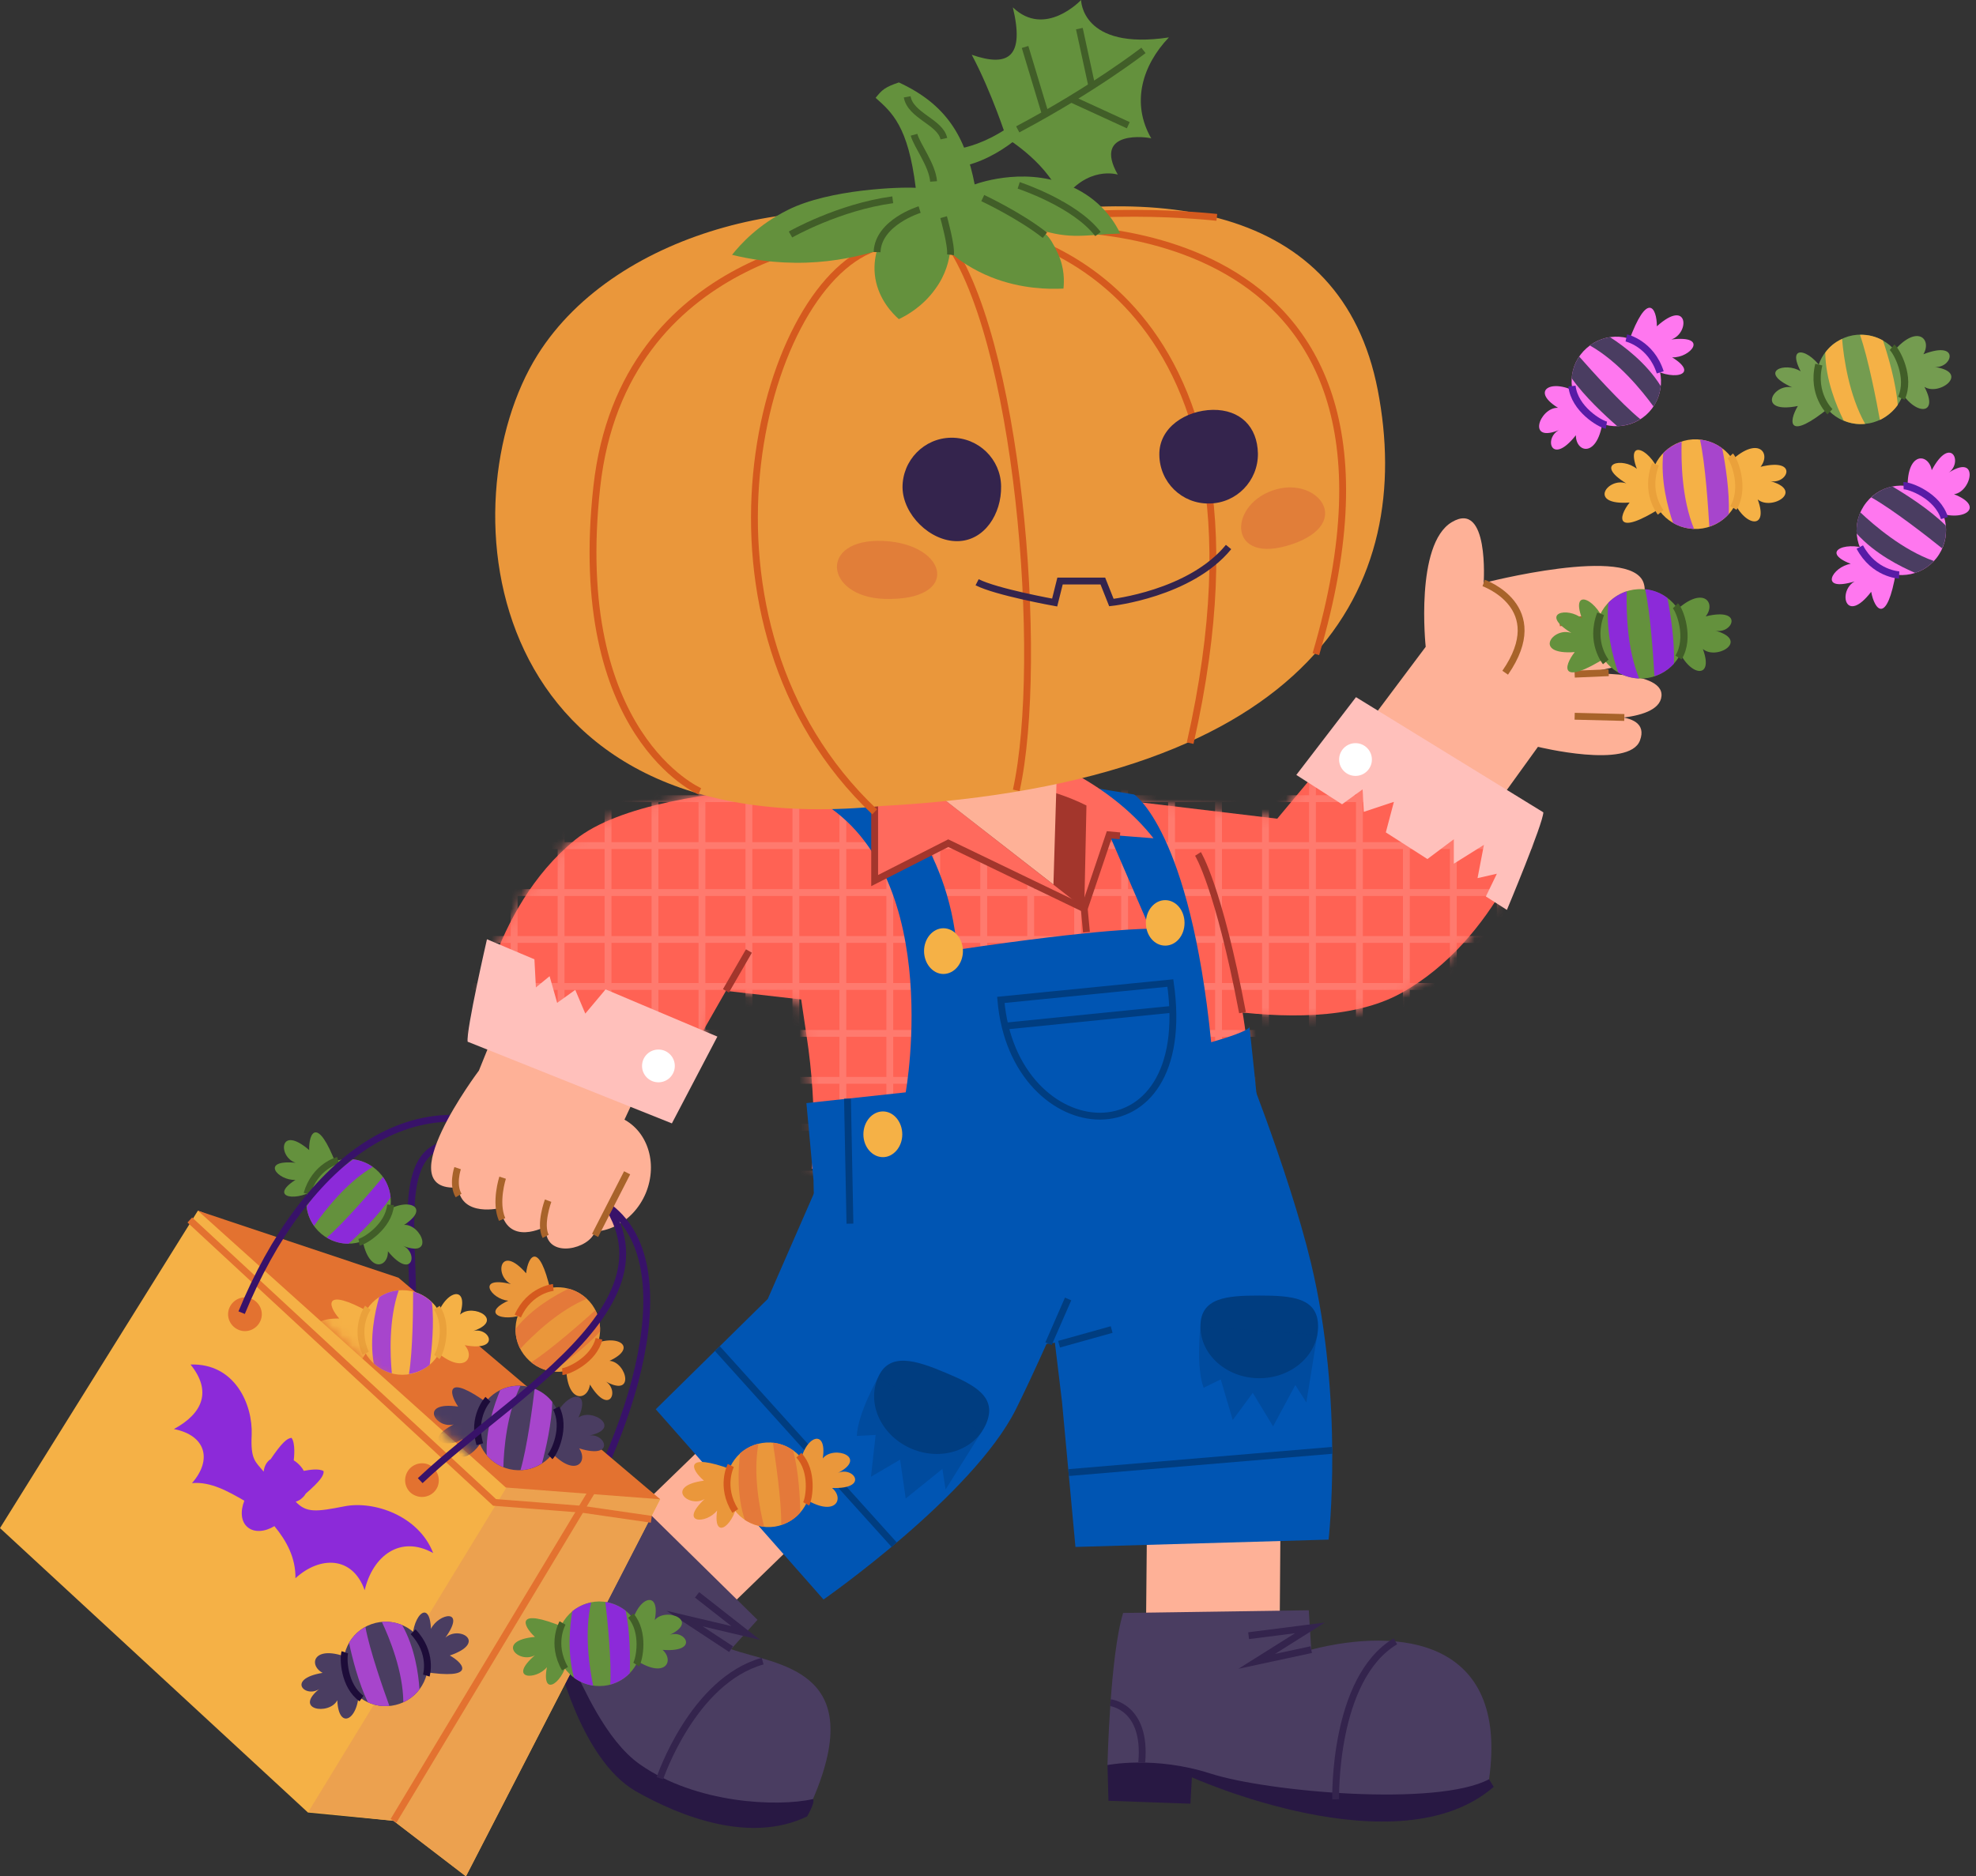 <svg width="199" height="189" viewBox="0 0 199 189" fill="none" xmlns="http://www.w3.org/2000/svg">
<rect x="0" y="0" width="199" height="189" fill="#333333" stroke="none"/>
<path d="M50.939 159.715L48.451 162.301L54.043 168.36L56.038 166.612C56.038 166.612 58.403 177.228 64.068 180.455C68.502 182.967 75.522 185.751 81.286 182.967C82.172 181.415 81.877 181.218 81.877 181.218C81.877 181.218 58.033 169.74 57.048 164.518C56.062 159.32 50.939 159.715 50.939 159.715Z" fill="#281843"/>
<path d="M72.196 144.345L62.639 153.606L72.985 162.302L82.172 153.385L72.196 144.345Z" fill="#FEB197"/>
<path d="M62.96 150.06L76.286 163.164L73.626 166.12C78.207 167.746 87.518 168.066 81.877 181.219C78.306 182.032 70.079 181.687 64.438 177.722C60.965 175.283 58.674 169.741 57.639 167.696C54.979 162.401 50.94 159.716 50.94 159.716C50.94 159.716 58.969 152.104 62.96 150.06Z" fill="#4A3D61"/>
<path d="M66.457 179.124C66.457 179.124 69.758 169.296 76.803 167.325" stroke="#34244D" stroke-width="0.69" stroke-miterlimit="10"/>
<path d="M70.201 160.651L75.103 164.494L68.945 163.041L73.625 166.12" stroke="#34244D" stroke-width="0.69" stroke-miterlimit="10"/>
<path d="M55.521 156.464C55.521 156.464 57.812 159.346 53.452 162.942" stroke="#1D0C39" stroke-width="0.69" stroke-miterlimit="10"/>
<path d="M83.65 116.363L77.32 130.846L66.039 141.955L82.936 161.119C82.936 161.119 97.986 150.626 102.322 141.931C105.918 134.714 111.78 120.526 111.78 120.526L83.65 116.363Z" fill="#0055B3"/>
<path d="M72.246 135.846L90.055 155.601" stroke="#003D80" stroke-width="0.69" stroke-miterlimit="10"/>
<path d="M99.316 143.409C98.183 146.07 94.833 147.203 91.828 145.946C88.798 144.665 87.271 141.463 88.404 138.803C89.513 136.143 92.222 137.005 95.252 138.286C98.257 139.542 100.449 140.749 99.316 143.409Z" fill="#003D80"/>
<path opacity="0.4" d="M88.404 138.802C88.404 138.802 86.385 142.374 86.286 144.64C88.183 144.542 88.183 144.542 88.183 144.542L87.715 148.754L90.646 147.029L91.213 150.946L94.907 147.965L95.228 150.034L98.898 144.172L88.404 138.802Z" fill="#003D80"/>
<path d="M111.534 177.795L111.632 181.392L119.884 181.687L120.032 179.027C120.032 179.027 140.772 188.387 150.428 179.988C149.96 179.224 149.96 179.224 149.96 179.224C149.96 179.224 123.653 179.815 119.244 176.859C114.859 173.879 111.534 177.795 111.534 177.795Z" fill="#281843"/>
<path d="M115.524 151.881L115.401 165.183L128.875 163.951L128.973 151.142L115.524 151.881Z" fill="#FEB197"/>
<path d="M113.11 162.474L131.806 162.203L132.052 166.169C140.895 163.902 151.955 165.06 149.96 179.223C144.688 182.032 127.594 180.48 121.928 178.657C116.288 176.834 111.534 177.795 111.534 177.795C111.534 177.795 111.78 166.76 113.11 162.474Z" fill="#4A3D61"/>
<path d="M134.515 181.243C134.515 181.243 134.22 169.1 140.526 165.331" stroke="#34244D" stroke-width="0.69" stroke-miterlimit="10"/>
<path d="M125.746 164.764L131.929 163.976L126.559 167.35L132.052 166.168" stroke="#34244D" stroke-width="0.69" stroke-miterlimit="10"/>
<path d="M111.829 171.514C111.829 171.514 115.499 171.908 114.982 177.549" stroke="#34244D" stroke-width="0.69" stroke-miterlimit="10"/>
<path d="M104.341 119.541L106.952 141.192L108.307 155.824L133.801 155.085C133.801 155.085 135.378 141.192 132.028 127.226C129.762 117.792 124.613 105.156 124.613 105.156L104.341 119.541Z" fill="#0055B3"/>
<path d="M107.617 148.335L134.171 146.093" stroke="#003D80" stroke-width="0.69" stroke-miterlimit="10"/>
<path d="M132.742 133.606C132.742 136.488 130.082 138.828 126.83 138.828C123.554 138.828 120.894 136.488 120.894 133.606C120.894 130.7 123.554 130.503 126.83 130.503C130.082 130.503 132.742 130.7 132.742 133.606Z" fill="#003D80"/>
<path opacity="0.4" d="M120.894 133.606C120.894 133.606 120.426 137.645 121.214 139.788C122.939 138.951 122.939 138.951 122.939 138.951L124.146 143.04L126.166 140.306L128.21 143.68L130.451 139.517L131.56 141.266L132.668 134.443L120.894 133.606Z" fill="#003D80"/>
<path d="M112.248 99.342C112.248 99.342 131.338 105.475 141.117 100.032C150.92 94.612 154.59 82.567 154.59 82.567L136.658 72.838L128.628 82.469L101.878 79.267" fill="#FF6254"/>
<path d="M95.375 79.069C95.375 79.069 66.58 77.591 57.934 84.586C49.313 91.582 47.81 104.07 47.81 104.07L66.925 110.647L73.108 99.809L86.212 101.311" fill="#FF6254"/>
<path d="M98.109 78.97C78.231 78.6 78.207 84.586 81.212 104.218C82.444 112.223 81.754 117.716 81.754 117.716C108.677 121.312 125.352 116.829 125.352 116.829C125.352 116.829 131.56 79.561 98.109 78.97Z" fill="#FF6254"/>
<mask id="mask0_125_202" style="mask-type:luminance" maskUnits="userSpaceOnUse" x="47" y="72" width="108" height="48">
<path d="M136.663 72.839L128.626 82.46L104.312 79.561C102.415 79.214 100.358 79.004 98.119 78.965C96.587 78.938 95.188 78.953 93.885 79.004C87.88 78.815 65.395 78.537 57.947 84.584C49.318 91.584 47.798 104.06 47.798 104.06L66.918 110.639L73.115 99.809L80.68 100.671C80.841 101.799 81.016 102.98 81.207 104.213C82.433 112.221 81.751 117.724 81.751 117.724C108.689 121.308 125.357 116.82 125.357 116.82C125.357 116.82 126.505 109.908 125.143 101.991C130.653 102.582 136.796 102.442 141.127 100.04C150.925 94.606 154.583 82.571 154.583 82.571L136.663 72.839Z" fill="white"/>
</mask>
<g mask="url(#mask0_125_202)">
<path d="M51.777 67.762C51.777 67.811 51.777 129.736 51.777 129.736" stroke="#FF7A6E" stroke-width="0.69" stroke-miterlimit="10"/>
<path d="M56.506 67.762C56.506 67.811 56.506 129.736 56.506 129.736" stroke="#FF7A6E" stroke-width="0.69" stroke-miterlimit="10"/>
<path d="M61.235 67.762C61.235 67.811 61.235 129.736 61.235 129.736" stroke="#FF7A6E" stroke-width="0.69" stroke-miterlimit="10"/>
<path d="M65.964 67.762C65.964 67.811 65.964 129.736 65.964 129.736" stroke="#FF7A6E" stroke-width="0.69" stroke-miterlimit="10"/>
<path d="M70.694 67.762C70.694 67.811 70.694 129.736 70.694 129.736" stroke="#FF7A6E" stroke-width="0.69" stroke-miterlimit="10"/>
<path d="M75.423 67.762C75.423 67.811 75.423 129.736 75.423 129.736" stroke="#FF7A6E" stroke-width="0.69" stroke-miterlimit="10"/>
<path d="M80.152 67.762C80.152 67.811 80.152 129.736 80.152 129.736" stroke="#FF7A6E" stroke-width="0.69" stroke-miterlimit="10"/>
<path d="M84.882 67.762C84.882 67.811 84.882 129.736 84.882 129.736" stroke="#FF7A6E" stroke-width="0.69" stroke-miterlimit="10"/>
<path d="M89.611 67.762C89.611 67.811 89.611 129.736 89.611 129.736" stroke="#FF7A6E" stroke-width="0.69" stroke-miterlimit="10"/>
<path d="M94.341 67.762C94.341 67.811 94.341 129.736 94.341 129.736" stroke="#FF7A6E" stroke-width="0.69" stroke-miterlimit="10"/>
<path d="M99.07 67.762C99.07 67.811 99.07 129.736 99.07 129.736" stroke="#FF7A6E" stroke-width="0.69" stroke-miterlimit="10"/>
<path d="M103.799 67.762C103.799 67.811 103.799 129.736 103.799 129.736" stroke="#FF7A6E" stroke-width="0.69" stroke-miterlimit="10"/>
<path d="M108.528 67.762C108.528 67.811 108.528 129.736 108.528 129.736" stroke="#FF7A6E" stroke-width="0.69" stroke-miterlimit="10"/>
<path d="M113.258 67.762C113.258 67.811 113.258 129.736 113.258 129.736" stroke="#FF7A6E" stroke-width="0.69" stroke-miterlimit="10"/>
<path d="M117.987 67.762C117.987 67.811 117.987 129.736 117.987 129.736" stroke="#FF7A6E" stroke-width="0.69" stroke-miterlimit="10"/>
<path d="M122.717 67.762C122.717 67.811 122.717 129.736 122.717 129.736" stroke="#FF7A6E" stroke-width="0.69" stroke-miterlimit="10"/>
<path d="M127.446 67.762C127.446 67.811 127.446 129.736 127.446 129.736" stroke="#FF7A6E" stroke-width="0.69" stroke-miterlimit="10"/>
<path d="M132.175 67.762C132.175 67.811 132.175 129.736 132.175 129.736" stroke="#FF7A6E" stroke-width="0.69" stroke-miterlimit="10"/>
<path d="M136.904 67.762C136.904 67.811 136.904 129.736 136.904 129.736" stroke="#FF7A6E" stroke-width="0.69" stroke-miterlimit="10"/>
<path d="M141.634 67.762C141.634 67.811 141.634 129.736 141.634 129.736" stroke="#FF7A6E" stroke-width="0.69" stroke-miterlimit="10"/>
<path d="M146.363 67.762C146.363 67.811 146.363 129.736 146.363 129.736" stroke="#FF7A6E" stroke-width="0.69" stroke-miterlimit="10"/>
<path d="M151.093 67.762C151.093 67.811 151.093 129.736 151.093 129.736" stroke="#FF7A6E" stroke-width="0.69" stroke-miterlimit="10"/>
<path d="M155.428 75.719C155.329 75.719 45.988 75.719 45.988 75.719" stroke="#FF7A6E" stroke-width="0.69" stroke-miterlimit="10"/>
<path d="M155.428 80.449C155.329 80.449 45.988 80.449 45.988 80.449" stroke="#FF7A6E" stroke-width="0.69" stroke-miterlimit="10"/>
<path d="M155.428 85.177C155.329 85.177 45.988 85.177 45.988 85.177" stroke="#FF7A6E" stroke-width="0.69" stroke-miterlimit="10"/>
<path d="M155.428 89.907C155.329 89.907 45.988 89.907 45.988 89.907" stroke="#FF7A6E" stroke-width="0.69" stroke-miterlimit="10"/>
<path d="M155.428 94.636C155.329 94.636 45.988 94.636 45.988 94.636" stroke="#FF7A6E" stroke-width="0.69" stroke-miterlimit="10"/>
<path d="M155.428 99.367C155.329 99.367 45.988 99.367 45.988 99.367" stroke="#FF7A6E" stroke-width="0.69" stroke-miterlimit="10"/>
<path d="M155.428 104.095C155.329 104.095 45.988 104.095 45.988 104.095" stroke="#FF7A6E" stroke-width="0.69" stroke-miterlimit="10"/>
<path d="M155.428 108.824C155.329 108.824 45.988 108.824 45.988 108.824" stroke="#FF7A6E" stroke-width="0.69" stroke-miterlimit="10"/>
<path d="M155.428 113.553C155.329 113.553 45.988 113.553 45.988 113.553" stroke="#FF7A6E" stroke-width="0.69" stroke-miterlimit="10"/>
<path d="M155.428 118.283C155.329 118.283 45.988 118.283 45.988 118.283" stroke="#FF7A6E" stroke-width="0.69" stroke-miterlimit="10"/>
</g>
<path d="M81.211 111.116L91.212 110.032C91.212 110.032 95.449 86.607 81.211 79.981C83.453 78.478 88.946 79.266 88.946 79.266C88.946 79.266 95.498 84.932 96.385 95.671C111.139 93.479 115.819 93.553 115.819 93.553L109.637 79.266L114.218 80.03C114.218 80.03 119.834 83.651 121.977 104.982C126.436 103.701 125.82 103.357 125.82 103.357C125.82 103.357 126.781 111.855 126.904 114.712C127.396 124.688 120.598 133.137 112.174 134.368L100.055 136.166C90.005 137.644 81.926 130.797 81.926 118.875L81.211 111.116Z" fill="#0055B3"/>
<path d="M109.194 91.533L95.498 84.932L88.084 88.7C88.084 88.7 87.616 82.912 89.02 77.37C90.597 71.138 108.504 74.635 116.165 84.439C111.706 84.094 111.706 84.094 111.706 84.094L109.194 91.533Z" fill="#FF6A5D"/>
<path d="M92.444 78.478L109.194 91.533L109.415 81.138C102.149 77.493 92.444 78.478 92.444 78.478Z" fill="#A3362C"/>
<path d="M94.513 69.956L94.883 80.376L106.09 89.096L106.583 72.715L94.513 69.956Z" fill="#FEB197"/>
<path d="M112.79 84.194L111.707 84.095L109.194 91.534L95.499 84.933L88.085 88.701V80.918" stroke="#A3362C" stroke-width="0.69" stroke-miterlimit="10"/>
<path d="M109.193 91.533L109.415 93.897" stroke="#A3362C" stroke-width="0.69" stroke-miterlimit="10"/>
<path d="M96.976 95.794C96.976 97.075 96.089 98.109 95.005 98.109C93.946 98.109 93.06 97.075 93.06 95.794C93.06 94.538 93.946 93.503 95.005 93.503C96.089 93.503 96.976 94.538 96.976 95.794Z" fill="#F5B146"/>
<path d="M119.293 92.963C119.293 94.243 118.431 95.253 117.347 95.253C116.263 95.253 115.401 94.243 115.401 92.963C115.401 91.706 116.263 90.672 117.347 90.672C118.431 90.672 119.293 91.706 119.293 92.963Z" fill="#F5B146"/>
<path d="M100.794 100.72L117.864 99.021C120.5 117.396 102.075 115.845 100.794 100.72Z" stroke="#003D80" stroke-width="0.69" stroke-miterlimit="10"/>
<path d="M101.237 103.358L118.135 101.658" stroke="#003D80" stroke-width="0.69" stroke-miterlimit="10"/>
<path d="M95.547 23.008C116.288 18.106 135.082 20.372 138.752 39.289C142.521 58.773 132.766 78.799 88.823 81.188C48.328 85.253 44.855 50.546 54.141 35.742C62.171 22.958 82.443 18.524 95.547 23.008Z" fill="#EA973B"/>
<path d="M122.544 21.898C122.544 21.898 108.75 20.297 98.207 23.401" stroke="#D55A1E" stroke-width="0.69" stroke-miterlimit="10"/>
<path d="M104.464 23.057C104.464 23.057 146.018 20.076 132.52 65.892" stroke="#D55A1E" stroke-width="0.69" stroke-miterlimit="10"/>
<path d="M100.326 23.228C100.326 23.228 130.55 27.539 119.859 74.857" stroke="#D55A1E" stroke-width="0.69" stroke-miterlimit="10"/>
<path d="M86.581 23.722C86.581 23.722 62.737 25.175 60.102 49.043C57.343 74.045 70.472 79.71 70.472 79.71" stroke="#D55A1E" stroke-width="0.69" stroke-miterlimit="10"/>
<path d="M95.005 23.747C102.592 33.304 105.228 66.557 102.346 79.612" stroke="#D55A1E" stroke-width="0.69" stroke-miterlimit="10"/>
<path d="M88.059 24.977C76.482 29.091 67.96 62.738 88.084 81.779" stroke="#D55A1E" stroke-width="0.69" stroke-miterlimit="10"/>
<path d="M108.331 18.994C103.725 16.678 98.799 18.353 98.158 18.575C97.222 13.771 95.325 10.52 90.522 8.303C89.069 8.796 88.823 9.067 88.182 9.855C89.808 11.308 91.458 12.688 92.222 18.92C90.719 18.821 83.551 19.043 79.364 21.137C76.383 22.614 74.61 24.56 73.723 25.669C75.423 26.087 78.009 26.555 81.187 26.457C84.192 26.358 86.655 25.767 88.305 25.275C88.133 25.915 87.96 26.9 88.157 28.058C88.527 30.201 89.906 31.605 90.522 32.147C91.31 31.777 92.936 30.866 94.168 29.142C95.301 27.615 95.572 26.161 95.67 25.422C96.557 26.186 97.936 27.171 99.858 27.935C102.863 29.117 105.622 29.142 107.1 29.068C107.173 28.354 107.223 26.999 106.533 25.521C105.597 23.477 105.154 23.452 104.464 23.058C107.863 24.191 109.316 23.624 112.814 23.526C112.42 22.664 111.188 20.422 108.331 18.994Z" fill="#64913D"/>
<path d="M102.592 18.672C102.592 18.672 108.233 20.519 110.573 23.574" stroke="#415E28" stroke-width="0.69" stroke-miterlimit="10"/>
<path d="M92.616 21.11C92.616 21.11 88.429 22.391 88.33 25.396" stroke="#415E28" stroke-width="0.69" stroke-miterlimit="10"/>
<path d="M98.971 19.953C98.971 19.953 102.666 21.677 105.228 23.697" stroke="#415E28" stroke-width="0.69" stroke-miterlimit="10"/>
<path d="M92.049 13.573C92.345 14.657 93.897 16.628 94.02 18.278" stroke="#415E28" stroke-width="0.69" stroke-miterlimit="10"/>
<path d="M91.36 9.755C91.705 11.677 94.686 12.268 95.055 13.968" stroke="#415E28" stroke-width="0.69" stroke-miterlimit="10"/>
<path d="M79.61 23.622C79.61 23.622 84.438 20.863 89.906 20.124" stroke="#415E28" stroke-width="0.69" stroke-miterlimit="10"/>
<path d="M95.03 21.874C95.03 21.874 95.843 24.756 95.72 25.668" stroke="#415E28" stroke-width="0.69" stroke-miterlimit="10"/>
<path d="M65.028 120.204C63.723 123.283 60.471 124.835 57.762 123.677C55.028 122.544 53.895 119.121 55.175 116.042C56.481 112.987 59.732 111.411 62.442 112.568C65.176 113.726 66.309 117.125 65.028 120.204Z" fill="#FEB197"/>
<path d="M56.136 156.414C63.477 145.206 69.733 126.511 60.545 121.067C30.691 103.357 46.678 129.885 39.362 141.832" stroke="#381269" stroke-width="0.69" stroke-miterlimit="10"/>
<path d="M66.482 151.02L46.924 189.003L39.633 183.411L31.012 182.574L0 153.927L19.927 121.954L38.992 129.664L66.482 151.02Z" fill="#F5B146"/>
<path d="M25.346 144.542C25.223 147.029 25.716 147.226 26.553 148.236C26.602 147.793 26.775 147.374 27.12 147.079C27.152 147.046 27.194 147.021 27.243 147.005C28.376 145.33 28.918 144.862 29.361 144.837C29.78 145.404 29.608 146.882 29.583 147.103C29.829 147.251 30.059 147.448 30.273 147.694C30.404 147.842 30.511 147.998 30.593 148.162C31.11 148.064 32.12 147.892 32.588 148.187C32.637 148.606 32.243 149.197 30.79 150.453C30.691 150.634 30.56 150.79 30.396 150.921C30.223 151.094 30.002 151.192 29.78 151.266C30.864 152.424 31.898 152.276 34.682 151.734C37.638 151.143 42.17 152.67 43.623 156.439C40.298 154.591 37.539 156.734 36.726 160.183C35.495 156.71 32.194 156.734 29.755 158.976C29.78 156.907 28.869 155.232 27.637 153.729C26.652 154.32 25.593 154.394 24.927 153.828C24.262 153.261 24.189 152.227 24.607 151.168C22.982 150.232 21.208 149.222 19.336 149.394C21.43 147.005 20.691 144.566 17.513 143.95C20.469 142.349 21.331 140.108 19.188 137.448C23.647 137.3 25.469 141.463 25.346 144.542Z" fill="#8C2AD9"/>
<path d="M40.938 148.433C40.569 149.296 40.963 150.306 41.825 150.65C42.687 151.02 43.697 150.626 44.067 149.764C44.411 148.901 44.017 147.892 43.155 147.522C42.293 147.177 41.308 147.571 40.938 148.433Z" fill="#E37230"/>
<path d="M23.104 131.733C22.735 132.595 23.154 133.58 24.016 133.95C24.878 134.319 25.863 133.901 26.233 133.038C26.602 132.176 26.183 131.191 25.321 130.822C24.459 130.452 23.474 130.871 23.104 131.733Z" fill="#E37230"/>
<path d="M66.482 151.02L46.924 189.003L39.633 183.411L31.061 182.5L52.417 147.522L19.927 121.954L38.992 129.664L66.482 151.02Z" fill="#ECA14F"/>
<path d="M65.595 153.039L58.624 152.029L49.806 151.339L19.115 122.89" stroke="#E37230" stroke-width="0.69" stroke-miterlimit="10"/>
<path d="M66.482 151.02L50.939 149.838L19.927 121.954L40.126 128.704L66.482 151.02Z" fill="#E37230"/>
<mask id="mask1_125_202" style="mask-type:luminance" maskUnits="userSpaceOnUse" x="19" y="107" width="55" height="45">
<path d="M66.494 151.016L50.949 149.827L19.925 121.953L32.958 107.504L73.115 138.449L66.494 151.016Z" fill="white"/>
</mask>
<g mask="url(#mask1_125_202)">
<path d="M44.782 134.221C44.782 136.561 42.885 138.482 40.52 138.482C38.18 138.482 36.259 136.561 36.259 134.221C36.259 131.856 38.18 129.959 40.52 129.959C42.885 129.959 44.782 131.856 44.782 134.221Z" fill="#F5B146"/>
<path d="M37.145 132.151C32.564 129.638 32.983 131.486 34.165 132.816C30.101 132.767 32.219 135.402 33.968 134.663C30.938 136.782 33.771 137.2 35.027 136.018C34.066 139.196 36.727 137.644 37.293 135.082" fill="#F5B146"/>
<path d="M43.451 135.698C46.579 138.728 47.983 136.831 46.801 135.501C50.668 136.215 49.19 133.432 47.442 134.146C51.038 133.038 47.614 131.215 46.333 132.422C47.318 129.244 44.633 129.959 43.87 133.038" fill="#F5B146"/>
<path d="M37.047 131.731C37.047 131.731 35.643 133.677 36.825 136.313" stroke="#EAA13B" stroke-width="0.69" stroke-miterlimit="10"/>
<path d="M43.993 131.731C45.224 133.554 44.362 136.239 43.993 136.682" stroke="#EAA13B" stroke-width="0.69" stroke-miterlimit="10"/>
<path d="M43.5 131.19C42.983 130.673 42.318 130.279 41.604 130.107C41.604 131.757 41.579 136.067 41.185 138.408C41.973 138.284 42.688 137.964 43.279 137.472C43.476 135.944 43.747 133.309 43.5 131.19ZM38.18 130.673C37.761 132.151 37.195 134.787 37.638 137.348C38.155 137.816 38.771 138.161 39.461 138.334C39.288 136.486 39.141 132.915 40.15 129.983C39.411 130.033 38.746 130.279 38.18 130.673Z" fill="#A745CC"/>
<path d="M59.019 137.103C57.27 138.679 54.56 138.507 53.009 136.758C51.432 135.009 51.58 132.324 53.329 130.748C55.102 129.171 57.787 129.344 59.364 131.092C60.916 132.841 60.768 135.526 59.019 137.103Z" fill="#EA973B"/>
<path d="M55.447 130.033C54.289 124.959 53.181 126.486 52.984 128.26C50.323 125.206 49.757 128.506 51.456 129.344C47.885 128.482 49.437 130.871 51.185 131.019C48.156 132.423 51.087 133.383 53.378 132.103" fill="#EA973B"/>
<path d="M57.023 137.077C56.851 141.437 59.191 141.216 59.413 139.467C61.457 142.817 62.516 139.861 60.817 139.048C64.043 140.969 63.132 137.2 61.383 137.077C64.413 135.673 62.073 134.146 59.289 135.624" fill="#EA973B"/>
<path d="M55.718 129.688C55.718 129.688 53.328 129.91 52.146 132.57" stroke="#D55A1E" stroke-width="0.69" stroke-miterlimit="10"/>
<path d="M60.324 134.861C59.807 137.004 57.221 138.137 56.629 138.162" stroke="#D55A1E" stroke-width="0.69" stroke-miterlimit="10"/>
<path d="M60.423 134.122C60.472 133.408 60.3 132.644 59.955 131.979C58.723 133.088 55.496 135.945 53.501 137.226C54.117 137.719 54.831 138.039 55.595 138.137C56.851 137.275 58.994 135.723 60.423 134.122ZM57.27 129.812C55.866 130.477 53.526 131.832 51.925 133.851C51.9 134.541 52.072 135.231 52.393 135.871C53.649 134.516 56.211 132.029 59.093 130.822C58.551 130.329 57.935 129.984 57.27 129.812Z" fill="#E4793A"/>
<path d="M38.352 123.753C36.825 125.551 34.14 125.798 32.342 124.271C30.544 122.743 30.322 120.058 31.849 118.26C33.352 116.462 36.036 116.241 37.835 117.768C39.633 119.27 39.879 121.955 38.352 123.753Z" fill="#64913D"/>
<path d="M33.844 117.273C31.972 112.396 31.086 114.071 31.135 115.845C28.08 113.209 27.982 116.559 29.78 117.126C26.11 116.781 28.006 118.948 29.755 118.85C26.947 120.648 29.977 121.19 32.071 119.589" fill="#64913D"/>
<path d="M36.382 124.024C36.825 128.359 39.116 127.817 39.067 126.044C41.579 129.098 42.22 126.019 40.422 125.428C43.895 126.881 42.441 123.285 40.692 123.383C43.501 121.585 40.988 120.403 38.426 122.275" fill="#64913D"/>
<path d="M34.042 116.88C34.042 116.88 31.726 117.447 30.914 120.255" stroke="#415E28" stroke-width="0.69" stroke-miterlimit="10"/>
<path d="M39.337 121.363C39.14 123.556 36.726 125.034 36.16 125.132" stroke="#415E28" stroke-width="0.69" stroke-miterlimit="10"/>
<path d="M39.337 120.624C39.264 119.886 39.017 119.171 38.574 118.555C37.515 119.836 34.707 123.112 32.908 124.664C33.574 125.083 34.337 125.28 35.101 125.28C36.258 124.245 38.155 122.398 39.337 120.624ZM35.593 116.782C34.312 117.669 32.194 119.319 30.889 121.56C30.963 122.226 31.209 122.891 31.628 123.482C32.687 121.955 34.879 119.122 37.539 117.545C36.948 117.127 36.283 116.88 35.593 116.782Z" fill="#8C2AD9"/>
<path d="M56.481 144.369C56.21 146.709 54.067 148.359 51.727 148.063C49.412 147.768 47.762 145.65 48.032 143.309C48.328 140.969 50.471 139.319 52.811 139.615C55.127 139.91 56.777 142.053 56.481 144.369Z" fill="#4A3D61"/>
<path d="M49.165 141.388C44.953 138.334 45.126 140.206 46.136 141.684C42.12 141.117 43.869 143.974 45.692 143.482C42.441 145.181 45.175 145.97 46.604 144.935C45.224 147.965 48.081 146.782 48.944 144.295" fill="#4A3D61"/>
<path d="M54.978 145.675C57.713 149.074 59.338 147.374 58.328 145.896C62.097 147.079 60.964 144.148 59.141 144.64C62.836 143.975 59.683 141.758 58.255 142.793C59.634 139.763 56.875 140.133 55.742 143.088" fill="#4A3D61"/>
<path d="M49.14 140.946C49.14 140.946 47.49 142.695 48.327 145.478" stroke="#1D0C39" stroke-width="0.69" stroke-miterlimit="10"/>
<path d="M56.013 141.833C57.023 143.779 55.84 146.316 55.397 146.735" stroke="#1D0C39" stroke-width="0.69" stroke-miterlimit="10"/>
<path d="M55.619 141.216C55.151 140.625 54.56 140.182 53.845 139.886C53.648 141.561 53.082 145.822 52.417 148.088C53.205 148.064 53.944 147.817 54.584 147.399C54.978 145.921 55.57 143.334 55.619 141.216ZM50.372 140.034C49.781 141.462 48.894 144 49.017 146.586C49.461 147.103 50.027 147.522 50.692 147.793C50.742 145.945 51.037 142.374 52.417 139.59C51.702 139.566 51.013 139.714 50.372 140.034Z" fill="#A745CC"/>
</g>
<path d="M42.318 149.147C52.614 139.393 73.748 128.653 55.619 116.115C42.466 107.002 30.568 117.027 24.336 132.225" stroke="#381269" stroke-width="0.69" stroke-miterlimit="10"/>
<path d="M39.633 183.41L59.806 149.885" stroke="#E37230" stroke-width="0.69" stroke-miterlimit="10"/>
<path d="M64.585 165.134C64.831 167.474 63.156 169.567 60.816 169.814C58.476 170.06 56.358 168.385 56.112 166.045C55.865 163.705 57.565 161.611 59.905 161.34C62.245 161.094 64.339 162.794 64.585 165.134Z" fill="#64913D"/>
<path d="M56.752 163.902C51.949 161.907 52.564 163.68 53.87 164.887C49.855 165.257 52.22 167.646 53.87 166.735C51.087 169.149 53.944 169.296 55.077 167.942C54.461 171.218 56.949 169.395 57.22 166.784" fill="#64913D"/>
<path d="M63.402 166.759C66.851 169.419 68.033 167.375 66.728 166.192C70.644 166.488 68.871 163.877 67.22 164.788C70.669 163.286 67.073 161.832 65.939 163.187C66.58 159.911 63.969 160.921 63.55 164.049" fill="#64913D"/>
<path d="M56.653 163.484C56.653 163.484 55.446 165.553 56.9 168.09" stroke="#415E28" stroke-width="0.69" stroke-miterlimit="10"/>
<path d="M63.525 162.745C64.954 164.42 64.388 167.179 64.067 167.671" stroke="#415E28" stroke-width="0.69" stroke-miterlimit="10"/>
<path d="M63.009 162.252C62.417 161.784 61.728 161.489 60.964 161.366C61.161 163.041 61.605 167.327 61.457 169.691C62.245 169.47 62.91 169.076 63.427 168.534C63.477 166.982 63.452 164.322 63.009 162.252ZM57.639 162.302C57.368 163.829 57.121 166.514 57.811 169.002C58.378 169.42 59.018 169.691 59.733 169.79C59.363 167.992 58.821 164.445 59.535 161.415C58.821 161.563 58.181 161.858 57.639 162.302Z" fill="#8C2AD9"/>
<path d="M34.83 169.051C34.041 166.834 35.199 164.395 37.391 163.607C39.608 162.819 42.047 163.952 42.86 166.169C43.648 168.386 42.49 170.824 40.273 171.613C38.056 172.401 35.618 171.268 34.83 169.051Z" fill="#4A3D61"/>
<path d="M42.712 168.409C47.86 169.222 46.85 167.621 45.299 166.759C49.117 165.454 46.259 163.705 44.855 164.961C46.998 161.956 44.19 162.498 43.402 164.074C43.254 160.749 41.259 163.089 41.579 165.7" fill="#4A3D61"/>
<path d="M35.593 167.203C31.627 165.404 30.938 167.671 32.49 168.508C28.622 169.149 30.938 171.267 32.342 169.986C29.337 172.252 33.179 172.819 33.968 171.267C34.115 174.592 36.406 172.991 36.086 169.863" fill="#4A3D61"/>
<path d="M42.934 168.779C42.934 168.779 43.623 166.489 41.603 164.37" stroke="#1D0C39" stroke-width="0.69" stroke-miterlimit="10"/>
<path d="M36.407 171.093C34.633 169.837 34.535 167.005 34.732 166.438" stroke="#1D0C39" stroke-width="0.69" stroke-miterlimit="10"/>
<path d="M37.047 171.464C37.712 171.784 38.451 171.908 39.214 171.834C38.648 170.282 37.219 166.218 36.8 163.878C36.086 164.272 35.544 164.814 35.15 165.479C35.47 166.981 36.111 169.543 37.047 171.464ZM42.244 170.159C42.145 168.607 41.776 165.947 40.495 163.681C39.855 163.434 39.165 163.311 38.451 163.36C39.239 165.035 40.594 168.361 40.618 171.464C41.283 171.169 41.825 170.725 42.244 170.159Z" fill="#A745CC"/>
<path d="M81.606 148.925C81.951 151.24 80.349 153.408 78.034 153.778C75.694 154.122 73.526 152.521 73.181 150.206C72.837 147.866 74.438 145.698 76.753 145.353C79.069 144.984 81.261 146.585 81.606 148.925Z" fill="#EA973B"/>
<path d="M73.723 148.039C68.846 146.241 69.536 147.989 70.891 149.147C66.876 149.689 69.339 151.955 70.964 150.995C68.28 153.532 71.162 153.532 72.221 152.152C71.753 155.428 74.142 153.532 74.314 150.896" fill="#EA973B"/>
<path d="M80.497 150.601C84.044 153.114 85.153 151.02 83.798 149.887C87.714 150.01 85.842 147.498 84.216 148.458C87.591 146.808 83.946 145.527 82.862 146.906C83.354 143.63 80.793 144.739 80.522 147.892" fill="#EA973B"/>
<path d="M73.6 147.62C73.6 147.62 72.492 149.738 74.044 152.202" stroke="#D55A1E" stroke-width="0.69" stroke-miterlimit="10"/>
<path d="M80.448 146.586C81.95 148.187 81.482 150.97 81.187 151.487" stroke="#D55A1E" stroke-width="0.69" stroke-miterlimit="10"/>
<path d="M79.881 146.118C79.29 145.675 78.576 145.404 77.837 145.33C78.083 146.98 78.724 151.241 78.674 153.606C79.438 153.36 80.103 152.941 80.596 152.35C80.571 150.823 80.423 148.162 79.881 146.118ZM74.536 146.389C74.339 147.941 74.191 150.626 75.004 153.089C75.571 153.458 76.236 153.705 76.95 153.778C76.507 152.005 75.817 148.483 76.383 145.428C75.669 145.601 75.053 145.946 74.536 146.389Z" fill="#E4793A"/>
<path d="M51.506 99.736L48.23 107.84C48.23 107.84 38.968 120.156 46.136 119.614C46.481 122.668 50.397 121.683 50.397 121.683C51.038 125.723 54.979 123.53 54.979 123.53C54.732 126.733 58.797 125.994 59.757 124.392C64.708 116.067 62.886 112.791 62.886 112.791L66.014 106.091L51.506 99.736Z" fill="#FEB197"/>
<path d="M55.2 120.943C55.2 120.943 54.314 123.333 54.954 124.54" stroke="#A8632A" stroke-width="0.69" stroke-miterlimit="10"/>
<path d="M50.618 118.629C50.618 118.629 49.806 121.117 50.569 122.841" stroke="#A8632A" stroke-width="0.69" stroke-miterlimit="10"/>
<path d="M46.086 117.668C46.086 117.668 45.52 119.318 46.185 120.427" stroke="#A8632A" stroke-width="0.69" stroke-miterlimit="10"/>
<path d="M59.93 124.443L63.157 118.137" stroke="#A8632A" stroke-width="0.69" stroke-miterlimit="10"/>
<path d="M60.989 99.662L58.944 102.1L57.934 99.711L56.112 101.016L55.348 98.332L53.969 99.465L53.821 96.632L49.042 94.612C49.042 94.612 46.924 103.824 47.096 104.933L67.664 113.16L72.246 104.416L60.989 99.662Z" fill="#FFC0BB"/>
<path d="M105.597 135.353L107.568 130.846" stroke="#003D80" stroke-width="0.69" stroke-miterlimit="10"/>
<path d="M106.657 135.403L111.953 133.925" stroke="#003D80" stroke-width="0.69" stroke-miterlimit="10"/>
<path d="M85.35 110.673L85.596 123.26" stroke="#003D80" stroke-width="0.69" stroke-miterlimit="10"/>
<path d="M90.867 114.269C90.867 115.525 89.98 116.56 88.921 116.56C87.837 116.56 86.951 115.525 86.951 114.269C86.951 112.988 87.837 111.954 88.921 111.954C89.98 111.954 90.867 112.988 90.867 114.269Z" fill="#F5B146"/>
<path d="M136.511 74.588L143.58 65.154C143.58 65.154 142.472 54.808 146.216 52.591C149.984 50.35 149.418 58.725 149.418 58.725C149.418 58.725 164.271 54.858 165.527 58.725C166.759 62.567 157.054 62.74 157.054 62.74C157.054 62.74 167.892 60.498 168.015 63.676C168.163 66.878 158.581 67.912 158.581 67.912C158.581 67.912 167.596 67.272 167.325 70.129C167.054 72.987 159.148 72.371 159.148 72.371C159.148 72.371 166.463 71.09 165.158 74.588C164.074 77.494 154.886 75.228 154.886 75.228L150.797 80.894L136.511 74.588Z" fill="#FEB197"/>
<path d="M136.56 70.226L130.55 78.059L135.156 81.015L137.225 79.512L137.348 81.778L140.378 80.769L139.565 83.847L143.753 86.532L146.413 84.537V87L149.443 85.104L148.802 88.454L150.748 88.01L149.64 90.301L151.758 91.656C151.758 91.656 155.404 82.961 155.428 81.828L136.56 70.226Z" fill="#FFC0BB"/>
<path d="M149.417 58.724C149.417 58.724 156.191 61.113 151.585 67.764" stroke="#A8632A" stroke-width="0.69" stroke-miterlimit="10"/>
<path d="M157.054 62.738L162.793 61.901" stroke="#A8632A" stroke-width="0.69" stroke-miterlimit="10"/>
<path d="M158.581 67.91L162.005 67.762" stroke="#A8632A" stroke-width="0.69" stroke-miterlimit="10"/>
<path d="M158.581 72.148L163.581 72.272" stroke="#A8632A" stroke-width="0.69" stroke-miterlimit="10"/>
<path d="M73.107 99.811L75.423 95.796" stroke="#A3362C" stroke-width="0.69" stroke-miterlimit="10"/>
<path d="M125.13 102.002C122.717 89.292 120.647 86.016 120.647 86.016" stroke="#A3362C" stroke-width="0.69" stroke-miterlimit="10"/>
<path d="M67.959 107.372C67.959 108.283 67.22 109.022 66.309 109.022C65.398 109.022 64.659 108.283 64.659 107.372C64.659 106.46 65.398 105.721 66.309 105.721C67.22 105.721 67.959 106.46 67.959 107.372Z" fill="white"/>
<path d="M138.161 76.508C138.161 77.419 137.422 78.158 136.51 78.158C135.599 78.158 134.86 77.419 134.86 76.508C134.86 75.597 135.599 74.858 136.51 74.858C137.422 74.858 138.161 75.597 138.161 76.508Z" fill="white"/>
<path d="M116.756 45.816C116.781 48.575 119.022 50.767 121.781 50.718C124.515 50.693 126.707 48.452 126.683 45.693C126.633 42.959 124.885 41.259 122.15 41.284C119.392 41.333 116.707 43.082 116.756 45.816Z" fill="#34244D"/>
<path d="M90.892 49.117C90.942 51.851 93.676 54.536 96.41 54.512C99.169 54.487 100.868 51.728 100.819 48.994C100.794 46.26 98.553 44.068 95.794 44.092C93.06 44.117 90.868 46.383 90.892 49.117Z" fill="#34244D"/>
<path opacity="0.3" d="M89.02 60.324C96.828 60.595 95.522 54.782 88.946 54.487C82.394 54.216 83.059 60.103 89.02 60.324Z" fill="#CC4337"/>
<path opacity="0.3" d="M130.082 54.832C136.461 52.689 132.619 47.812 128.136 49.413C123.628 51.014 123.702 56.975 130.082 54.832Z" fill="#CC4337"/>
<path d="M123.726 55.102C119.859 59.832 111.927 60.694 111.927 60.694L111.065 58.526H106.755L106.213 60.694C106.213 60.694 100.326 59.635 98.404 58.649" stroke="#34244D" stroke-width="0.69" stroke-miterlimit="10"/>
<path d="M101.361 13.917C101.361 13.917 105.844 16.602 106.952 20.272C109.49 16.602 112.569 17.587 112.569 17.587C109.982 13.006 115.672 13.819 115.943 13.942C113.874 10.37 115.056 6.552 117.717 3.769C108.898 5.099 108.874 0 108.874 0C108.874 0 105.253 3.867 102.001 0.739C103.184 5.665 101.632 6.823 97.863 5.518C99.883 9.311 101.361 13.917 101.361 13.917Z" fill="#64913D"/>
<path d="M103.873 12.613C103.873 12.613 100.326 16.628 95.572 16.948C94.957 15.1 94.957 15.1 94.957 15.1C94.957 15.1 98.43 15.495 102.962 11.775" fill="#64913D"/>
<path d="M115.155 5.075C115.155 5.075 110.203 8.942 102.494 13.031" stroke="#415E28" stroke-width="0.69" stroke-miterlimit="10"/>
<path d="M113.628 12.613L107.889 9.977" stroke="#415E28" stroke-width="0.69" stroke-miterlimit="10"/>
<path d="M105.277 11.505L103.233 4.731" stroke="#415E28" stroke-width="0.69" stroke-miterlimit="10"/>
<path d="M109.957 8.671L108.701 2.883" stroke="#415E28" stroke-width="0.69" stroke-miterlimit="10"/>
<path d="M175.245 48.508C175.115 46.032 172.977 44.129 170.475 44.259C167.998 44.416 166.095 46.553 166.252 49.029C166.408 51.532 168.52 53.409 171.022 53.278C173.498 53.122 175.401 50.984 175.245 48.508Z" fill="#F5B146"/>
<path d="M167.294 51.141C162.628 54.086 162.941 52.105 164.114 50.62C159.839 50.932 161.899 48.039 163.775 48.691C160.465 46.657 163.41 46.032 164.844 47.231C163.619 43.92 166.512 45.38 167.268 48.065" fill="#F5B146"/>
<path d="M173.733 47.022C176.861 43.634 178.477 45.537 177.304 47.022C181.345 46.032 179.937 49.056 178.06 48.404C181.918 49.368 178.425 51.506 177.017 50.307C178.243 53.617 175.349 53.018 174.359 49.812" fill="#F5B146"/>
<path d="M167.242 51.609C167.242 51.609 165.626 49.654 166.721 46.761" stroke="#EAA13B" stroke-width="0.73" stroke-miterlimit="10"/>
<path d="M174.567 51.167C175.766 49.186 174.698 46.397 174.255 45.928" stroke="#EAA13B" stroke-width="0.73" stroke-miterlimit="10"/>
<path d="M174.098 51.793C173.577 52.366 172.899 52.809 172.143 53.044C172.039 51.297 171.752 46.736 171.205 44.285C172.039 44.364 172.821 44.676 173.447 45.172C173.759 46.762 174.202 49.525 174.098 51.793ZM168.494 52.679C167.946 51.115 167.217 48.352 167.503 45.641C168.025 45.119 168.65 44.728 169.354 44.494C169.302 46.449 169.354 50.228 170.605 53.278C169.849 53.252 169.119 53.044 168.494 52.679Z" fill="#A745CC"/>
<path d="M194.283 49.89C192.328 48.352 189.487 48.664 187.949 50.62C186.411 52.575 186.724 55.416 188.679 56.954C190.634 58.492 193.475 58.179 195.013 56.224C196.551 54.269 196.238 51.428 194.283 49.89Z" fill="#FF77EF"/>
<path d="M190.947 57.578C190.034 63 188.783 61.462 188.444 59.612C185.838 63 185.056 59.533 186.776 58.569C183.048 59.69 184.56 57.057 186.385 56.796C183.101 55.519 186.15 54.32 188.627 55.519" fill="#FF77EF"/>
<path d="M192.172 50.019C191.703 45.431 194.205 45.51 194.544 47.36C196.499 43.685 197.829 46.735 196.082 47.725C199.367 45.484 198.637 49.524 196.786 49.785C200.07 51.062 197.698 52.808 194.648 51.427" fill="#FF77EF"/>
<path d="M191.26 57.918C191.26 57.918 188.731 57.814 187.298 55.103" stroke="#581BA6" stroke-width="0.73" stroke-miterlimit="10"/>
<path d="M195.821 52.183C195.144 49.941 192.328 48.899 191.703 48.925" stroke="#581BA6" stroke-width="0.73" stroke-miterlimit="10"/>
<path d="M195.952 52.939C196.03 53.695 195.926 54.503 195.587 55.233C194.231 54.138 190.634 51.323 188.445 50.097C189.07 49.524 189.8 49.159 190.582 49.003C191.99 49.837 194.362 51.349 195.952 52.939ZM192.876 57.709C191.364 57.057 188.81 55.78 186.985 53.747C186.933 53.017 187.063 52.287 187.35 51.609C188.757 52.939 191.651 55.415 194.753 56.51C194.231 57.083 193.58 57.474 192.876 57.709Z" fill="#4A3D61"/>
<path d="M159.406 41.417C161.048 43.268 163.889 43.45 165.766 41.808C167.617 40.166 167.799 37.298 166.157 35.448C164.515 33.571 161.674 33.388 159.797 35.057C157.92 36.699 157.764 39.54 159.406 41.417Z" fill="#FF77EF"/>
<path d="M164.019 34.432C165.896 29.244 166.861 30.991 166.861 32.868C170.041 30 170.197 33.545 168.32 34.197C172.178 33.728 170.249 36.074 168.399 35.996C171.396 37.846 168.19 38.498 165.948 36.856" fill="#FF77EF"/>
<path d="M161.491 41.653C161.152 46.24 158.702 45.719 158.702 43.842C156.121 47.127 155.365 43.868 157.242 43.217C153.619 44.859 155.053 41.001 156.903 41.079C153.906 39.228 156.538 37.925 159.302 39.828" fill="#FF77EF"/>
<path d="M163.785 34.04C163.785 34.04 166.261 34.588 167.2 37.507" stroke="#581BA6" stroke-width="0.73" stroke-miterlimit="10"/>
<path d="M158.311 38.889C158.572 41.209 161.152 42.721 161.778 42.825" stroke="#581BA6" stroke-width="0.73" stroke-miterlimit="10"/>
<path d="M158.284 38.107C158.337 37.325 158.597 36.569 159.04 35.917C160.213 37.246 163.237 40.635 165.192 42.225C164.488 42.668 163.68 42.903 162.872 42.929C161.647 41.86 159.588 39.957 158.284 38.107ZM162.142 33.962C163.524 34.848 165.818 36.569 167.251 38.889C167.173 39.619 166.939 40.322 166.522 40.948C165.375 39.358 162.976 36.412 160.109 34.796C160.735 34.353 161.439 34.066 162.142 33.962Z" fill="#4A3D61"/>
<path d="M169.719 63.574C169.589 61.098 167.451 59.195 164.949 59.351C162.472 59.482 160.57 61.619 160.726 64.096C160.882 66.598 162.994 68.475 165.496 68.344C167.973 68.188 169.875 66.05 169.719 63.574Z" fill="#64913D"/>
<path d="M161.769 66.208C157.103 69.153 157.415 67.172 158.588 65.686C154.313 65.999 156.373 63.106 158.25 63.758C154.939 61.724 157.885 61.099 159.318 62.298C158.093 58.987 161.013 60.447 161.742 63.132" fill="#64913D"/>
<path d="M168.207 62.088C171.335 58.7 172.951 60.629 171.778 62.088C175.819 61.098 174.411 64.122 172.534 63.47C176.392 64.434 172.899 66.572 171.492 65.373C172.717 68.683 169.823 68.084 168.833 64.877" fill="#64913D"/>
<path d="M161.717 66.676C161.717 66.676 160.101 64.721 161.195 61.828" stroke="#415E28" stroke-width="0.73" stroke-miterlimit="10"/>
<path d="M169.041 66.233C170.241 64.252 169.172 61.463 168.729 61.02" stroke="#415E28" stroke-width="0.73" stroke-miterlimit="10"/>
<path d="M168.572 66.858C168.051 67.432 167.373 67.875 166.617 68.11C166.513 66.363 166.226 61.801 165.679 59.351C166.513 59.429 167.295 59.742 167.921 60.237C168.233 61.827 168.677 64.617 168.572 66.858ZM162.968 67.745C162.421 66.181 161.691 63.417 161.977 60.707C162.499 60.185 163.124 59.794 163.828 59.56C163.776 61.515 163.828 65.294 165.079 68.344C164.323 68.318 163.594 68.11 162.968 67.745Z" fill="#8C2AD9"/>
<path d="M191.85 37.404C191.381 34.953 189.034 33.337 186.584 33.78C184.134 34.249 182.518 36.595 182.987 39.046C183.43 41.496 185.776 43.112 188.226 42.643C190.677 42.2 192.293 39.828 191.85 37.404Z" fill="#749C50"/>
<path d="M184.291 41.001C180.016 44.494 180.094 42.513 181.058 40.897C176.861 41.731 178.53 38.603 180.485 39.02C176.94 37.404 179.807 36.413 181.345 37.404C179.729 34.302 182.805 35.37 183.873 37.925" fill="#749C50"/>
<path d="M190.155 36.101C192.84 32.347 194.665 34.067 193.701 35.684C197.584 34.172 196.568 37.352 194.613 36.935C198.575 37.404 195.369 39.959 193.805 38.968C195.447 42.07 192.501 41.861 191.12 38.812" fill="#749C50"/>
<path d="M184.291 41.47C184.291 41.47 182.44 39.723 183.17 36.726" stroke="#415E28" stroke-width="0.73" stroke-miterlimit="10"/>
<path d="M191.485 40.115C192.449 38.004 191.016 35.371 190.547 34.98" stroke="#415E28" stroke-width="0.73" stroke-miterlimit="10"/>
<path d="M191.12 40.792C190.651 41.444 190.051 41.939 189.321 42.304C189.009 40.557 188.148 36.074 187.314 33.728C188.148 33.702 188.957 33.91 189.634 34.301C190.156 35.865 190.938 38.55 191.12 40.792ZM185.672 42.356C184.942 40.896 183.847 38.237 183.821 35.526C184.238 34.927 184.812 34.458 185.516 34.145C185.672 36.074 186.22 39.827 187.836 42.695C187.08 42.773 186.324 42.643 185.672 42.356Z" fill="#F5B146"/>
</svg>
